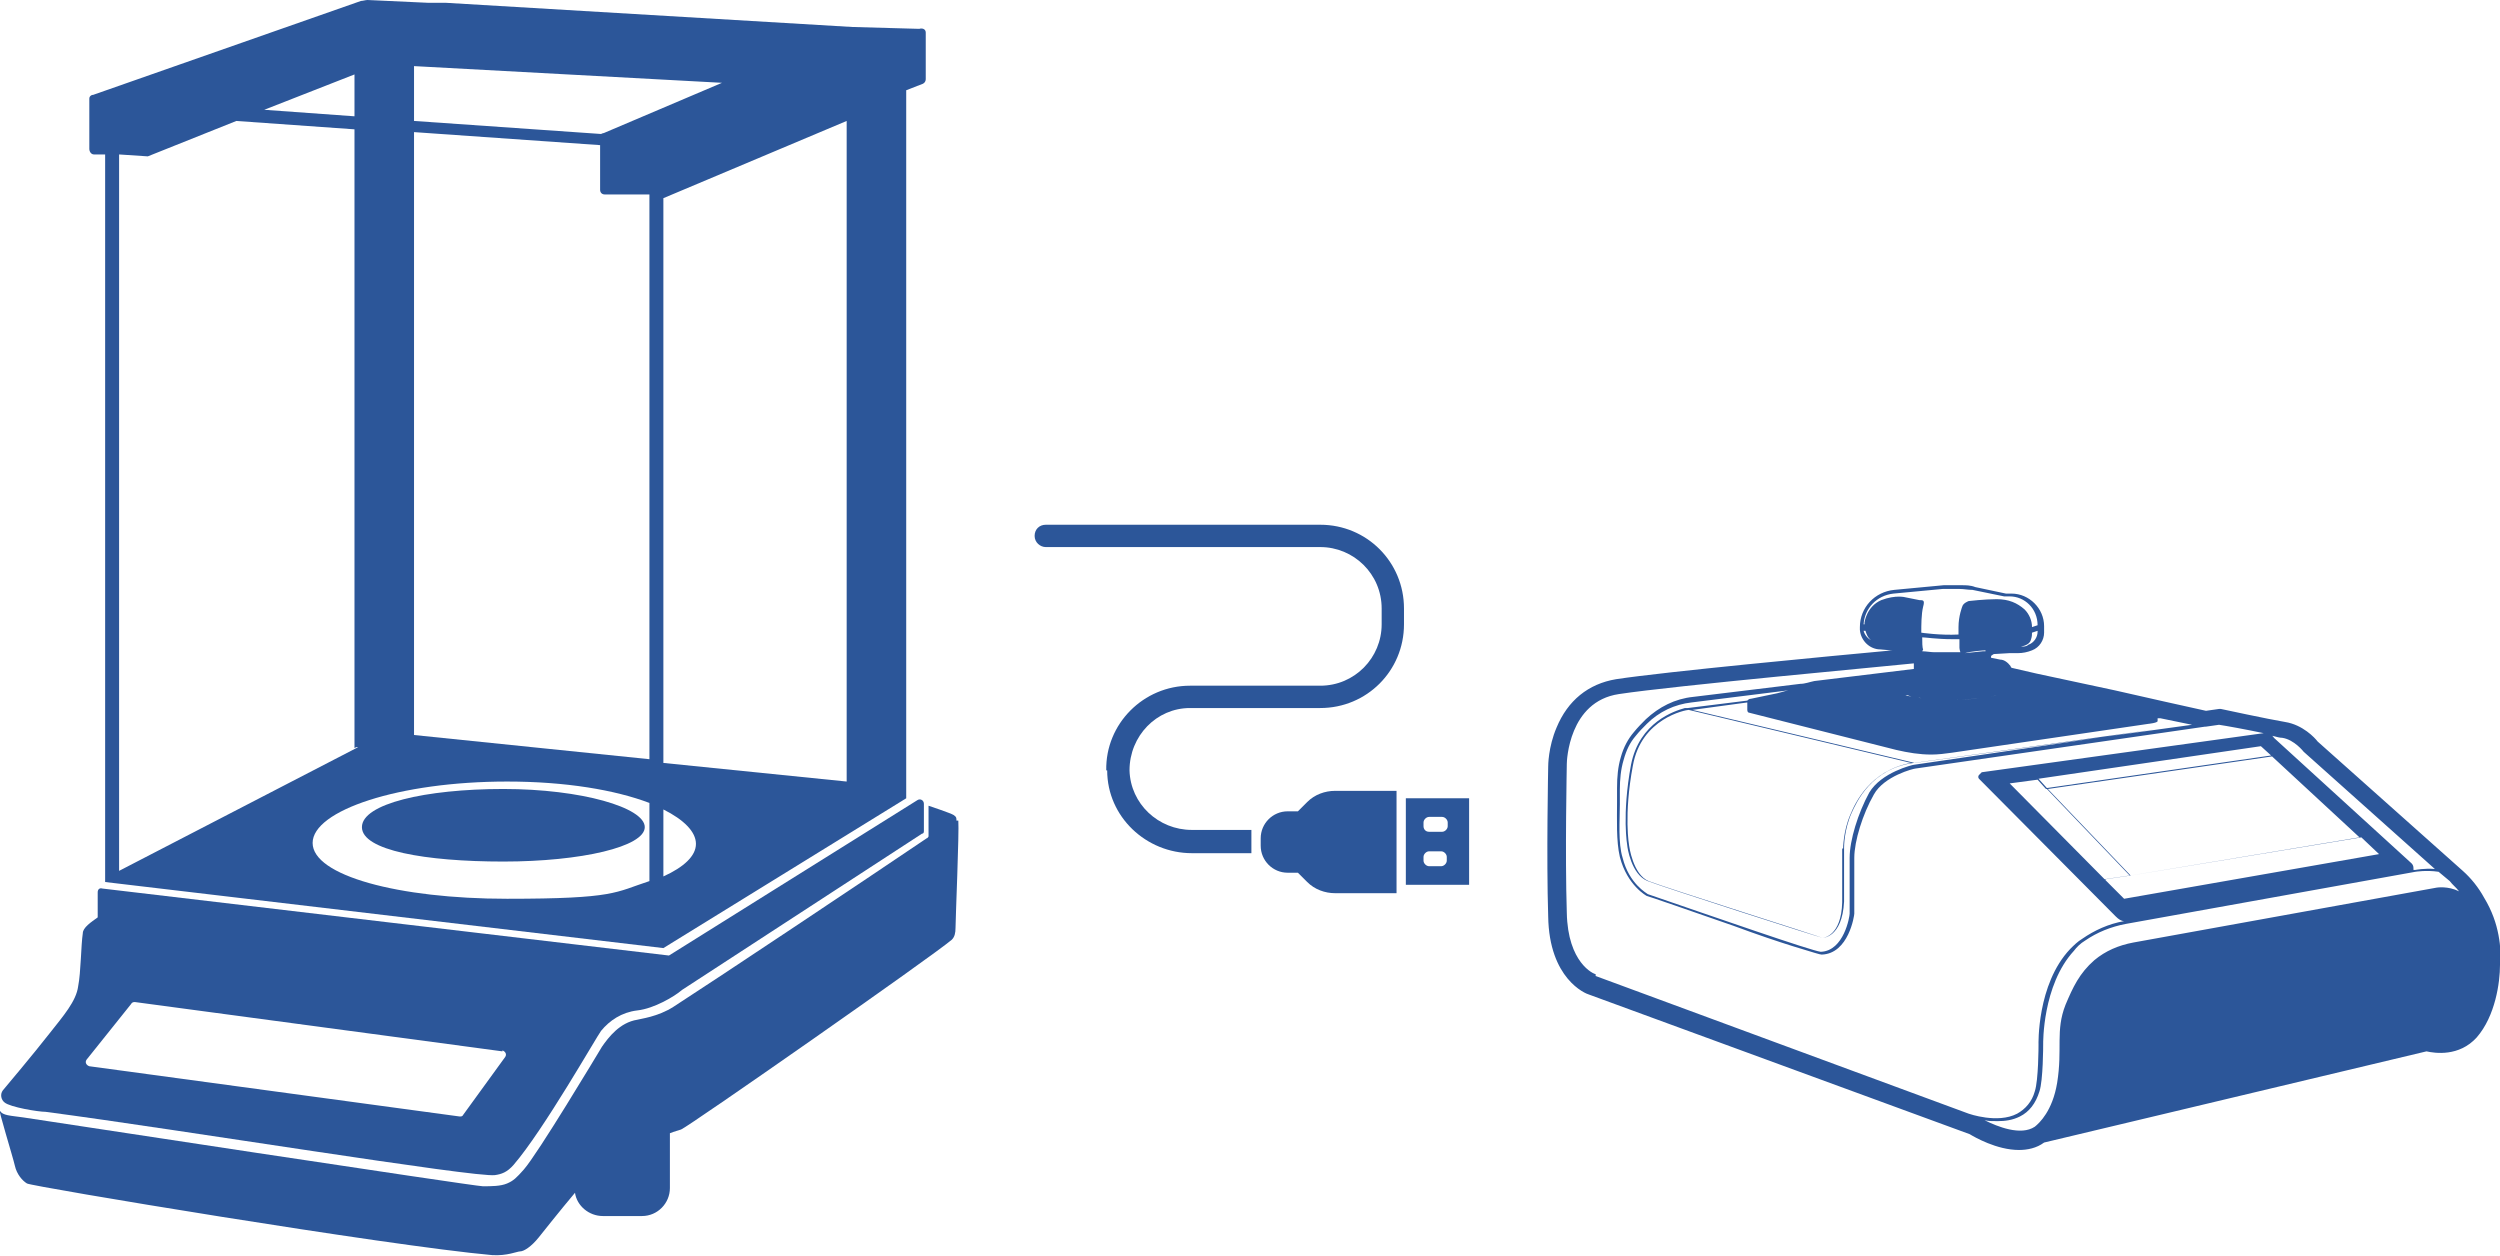 <?xml version="1.0" encoding="UTF-8"?>
<svg id="uuid-ada683e0-8647-4a19-8753-cbd52baca50b" xmlns="http://www.w3.org/2000/svg" version="1.1" viewBox="0 0 268.7 135">
  <defs>
    <style>
      .cls-1 {
        fill: #2c5699;
        stroke-width: 0px;
      }
    </style>
  </defs>
  <g id="uuid-0b5b3c82-d6d1-441e-989c-c39595c56143">
    <g>
      <path class="cls-1" d="M268.7,103.7c0,1.9-.5,5.5-2.5,7.8-1.9,2.1-4.5,1.7-5.4,1.5l-41.1,9.8c-.8.6-1.8.8-2.7.8-2.4,0-4.8-1.4-5.3-1.7l-40.9-15c-.4-.1-4.3-1.7-4.4-8.4-.2-6.3,0-16,0-16.1s0-2.1.9-4.2c1.2-2.9,3.4-4.7,6.4-5.2,5.2-.8,23.2-2.5,29.7-3.1h-.2c0,0-1.1-.1-1.1-.1-1.1,0-2.1-.9-2.2-2.1,0,0,0-.2,0-.3,0-2.1,1.6-3.8,3.7-4l5.3-.5c.2,0,.5,0,.7,0h1.2c.5,0,1,0,1.5.2l3.3.7h.6c1.9,0,3.5,1.6,3.5,3.5v.7c0,.8-.5,1.6-1.3,1.9-.5.2-1,.3-1.5.3h-.9s-1.7.1-1.7.1c0,0-.2.1-.3.2v.2l1,.2c.4,0,.8.3,1.1.7h0c0,.1.1.2.2.2h0s2.6.6,2.6.6l8.4,1.8,5.3,1.2,4.5,1,1.4-.2h.2c0,0,5.1,1.1,6.9,1.4,1.9.3,3.2,1.7,3.5,2.1l15.6,13.9c.9.8,1.7,1.8,2.3,2.9h0c1.7,2.8,1.8,5.4,1.8,7.4M244.2,79.1c0,0,.1,0,.2.2l14.8,13.5c.2.2.2.4.2.6,0,0,0,0,0,.1h.2c0,0,1-.2,2.1-.1l-14.1-12.6h0c0,0-1-1.3-2.3-1.5-.3,0-.6-.1-1-.2M226.2,94.5l2.7-.4-8.9-9.3h-.2s0,0,0,0h.1s-.9-1-.9-1l-3,.4,10.3,10.4h0ZM244.2,81.3l-24.1,3.5,8.9,9.3,24.6-4.1-9.4-8.7ZM244.1,81.2l-1.1-1-23.9,3.5.9,1,24.1-3.5h0ZM226.3,94.6l2,2,27.4-4.8-1.9-1.8-24.8,4.1-2.7.4ZM174.1,86.5c0,1.7-.2,4.1.3,5.7.7,2.8,2.6,3.8,2.7,3.9,7,2.4,17.6,6.1,18.6,6.2h0c2.5-.1,3.1-3.8,3.1-4.1v-6c0-1.9.9-4.8,2.1-7,1.3-2.2,4.7-3,4.8-3h0l25.9-3.8-25.9,3.6h0c-4.6.6-6.2,4.3-6.7,5.4-.8,1.8-.8,3.6-.8,3.7s0,1.8,0,5.8c-.2,3.9-2.3,3.9-2.3,3.9h0c-.2,0-17-5.4-18.8-6.1-1.8-.7-2.2-3.7-2.2-3.8,0,0-.6-3.3.4-8.7.9-4.6,4.7-5.8,5.8-6.1h0,.3c0,0,0,0,0,0l6.4-.8c.1-.1.2-.2.4-.2l2.4-.5c.6-.1,1.1-.3,1.6-.4l-10.4,1.3c-1.8.2-3.5,1-4.8,2.3-.4.4-.8.8-1.2,1.3-.6.7-1,1.5-1.3,2.6-.3,1-.4,2.1-.4,3.2,0,.4,0,1,0,1.7M206.6,70s0,0,0,0c.4,0,.9.1,1.3.1h2.8c0,0-.1-.3-.1-.5,0-.2,0-.4,0-.9-.3,0-.5,0-.8,0-1.6,0-2.9-.2-3.2-.2,0,.5,0,1.1.1,1.3M198.1,91.2s0-1.9.8-3.7c.5-1.2,2.1-4.7,6.5-5.5l-23.9-5.7c-.3,0-5.1.9-6,6-1,5.3-.4,8.6-.4,8.6,0,0,.4,3.1,2.1,3.8,1.8.7,18.2,5.9,18.7,6.1.1,0,2-.2,2.1-3.8,0-4,0-5.8,0-5.8M205.8,82l29.8-4.1-3.4-.7h-.3c0,0,0,.3,0,.3,0,.2-1,.3-1,.3l-21.1,3.1c-.7.1-1.5.2-2.2.2-1.3,0-2.5-.2-3.8-.5l-15.8-4c-.1,0-.2-.1-.2-.3v-.5c0-.1,0-.2,0-.3l-5.9.8,23.9,5.7h0,0ZM204.8,74.7c.4.2,2.2.5,4.9.5s4.6-.3,4.9-.5c0,0,0,0,0,0-.2.1-.6.2-1.3.3-.9.1-2.2.2-3.5.2s-2.6,0-3.5-.2c-.7,0-1.1-.2-1.3-.3h0M214.6,72.8c-.3,0-.6,0-.7,0h0c.2,0,.4,0,.8,0,0,0,0,0,0,0M213.4,69.9h0c-.2,0-1.6.1-2.2.3h0l1.9-.2c.1,0,.2,0,.3,0M219,67.8l-.6.2c0,.2,0,.4-.1.7-.1.5-.6.7-1.1.8.3,0,.6,0,.8-.2.6-.2,1-.8,1-1.4h0q0,0,0,0ZM200.3,67.1h.1c0,0,0-.2,0-.2,0,0,.2-1.7,1.8-2.4,1.6-.6,2.6-.3,2.6-.3l1.5.3c.4,0,.6,0,.4.7-.2.8-.2,2-.2,2.8v.3-.3s2,.3,4,.2c0-.3,0-.5,0-.8,0-1.2.4-2.2.4-2.2.1-.4.7-.6.7-.6,0,0,1.7-.2,3-.2,1.3,0,2.2.4,3,1.1.5.5.8,1.2.8,1.9l.6-.2h0c0-1.8-1.4-3.1-3-3.1h-.6l-3.4-.7c-.5,0-.9-.1-1.4-.1h-1.2c-.2,0-.4,0-.6,0l-5.3.5c-1.8.2-3.1,1.6-3.2,3.3M201.1,68.8c-.4-.3-.5-.7-.6-1h-.2c.1.4.4.8.8,1M204,69.4l-.8-.3h-.9.9s.8.3.8.3h0ZM171.5,104.9l40.1,14.8h0c0,0,3.1,1.1,5.2,0,.9-.5,1.6-1.3,1.9-2.4.4-1.2.4-4.9.4-5,0,0-.2-6.5,3.4-10.3.4-.4.8-.8,1.3-1.1,1.3-.9,2.8-1.6,4.5-1.9-.3,0-.6-.2-.9-.5l-14.7-14.8c-.1-.1-.1-.3,0-.4s.2-.2.3-.3l30.3-4.2c-1.9-.4-4.1-.8-4.8-.9l-1.4.2h-.1s-31.1,4.5-31.1,4.5c-.2,0-3.4.8-4.5,2.8-1.2,2.1-2.1,5-2.1,6.8v6c0,.2-.6,4.3-3.5,4.4h0c-.2,0-.8-.2-3.1-.9-1.6-.5-3.7-1.2-6.4-2.2-4.6-1.6-9.2-3.2-9.3-3.2h0c0,0-2.1-1.1-2.9-4.2-.4-1.7-.3-4.1-.3-5.8,0-.7,0-1.2,0-1.6,0-1.2.1-2.3.4-3.3.3-1.1.8-2,1.4-2.7.4-.5.9-1,1.3-1.4,1.4-1.3,3.1-2.2,5.1-2.4l11.5-1.4h0c.5,0,1-.2,1.5-.3l10.7-1.3v-.6c-2.8.3-25.8,2.4-31.7,3.3-5.4.8-5.6,7.2-5.6,7.5s-.2,9.7,0,16c.1,5.4,2.9,6.6,3.1,6.6h0ZM218.7,121.1s0,0,0,0c.5-.4,1.9-1.7,2.4-4.7.6-3.7-.2-5.6.9-8.4.8-1.9,1.5-3.4,3.1-4.8,1.2-1,2.6-1.6,4.2-1.9l32.6-5.9s1.2-.2,2.4.4c-.3-.4-.7-.7-1-1.1l-1.2-1c-1.3-.2-2.5,0-2.5,0l-31.1,5.6c-1.6.3-3.1.9-4.4,1.8-.5.3-.9.7-1.2,1.1-3.4,3.7-3.3,10-3.3,10,0,.2,0,3.9-.4,5.1-.4,1.3-1.1,2.2-2.1,2.7-.8.4-1.6.5-2.4.5s-.9,0-1.4-.1c1.4.7,3.9,1.7,5.4.7"/>
      <path class="cls-1" d="M72.3,103.2s0,0,0,0c0,0,0,.2,0,.2v-.2h0Z"/>
      <path class="cls-1" d="M102.8,88.2h0c0-.3,0-.4-.3-.6s-2.7-1-2.7-1c0,0,0,2.4,0,3,0,.2,0,.3,0,.3,0,0-.1.2-.2.2-6.8,4.6-22.7,15.2-27.2,18.1-1.7,1.1-3.6,1.3-3.9,1.4-1.9.3-3.1,1.9-3.8,2.9-.6,1-6.9,11.5-8.4,13.2-.8.9-1.1,1.2-1.8,1.5-.7.3-1.7.3-2.6.3s-48.1-7.2-49.4-7.4c-1.4-.2-2.2-.2-2.5-.7-.3-.5,1.4,5,1.6,5.9.2.9.8,1.6,1.3,1.9.4.3,38.8,6.7,50,7.7,1.6.1,2.7-.4,3-.4.4,0,1.2-.5,2-1.5.4-.5,2.3-2.9,3.9-4.8.2,1.4,1.5,2.5,3,2.5h4.2c1.7,0,3-1.4,3-3v-5.3c0-.2,0-.4,0-.6.5-.2.9-.3,1.2-.4.8-.3,27-18.6,29.1-20.4.3-.3.4-.7.4-1.3,0-.9.4-10.3.3-11.5"/>
      <path class="cls-1" d="M54.1,92.6c8.4,0,15.2-1.6,15.2-3.7s-6.8-4.1-15.2-4.1-15.2,1.6-15.2,4.1,6.8,3.7,15.2,3.7"/>
      <path class="cls-1" d="M99.3,86.6v2.7c0,.1,0,.3-.2.3l-25.8,16.8c-.8.7-3,2-4.8,2.2-1.7.2-3,1.1-3.9,2.2-.4.5-6.2,10.7-9.4,14.4-.7.8-1.3,1-2,1.1-2.1.3-33.9-4.9-48.3-6.8-.8,0-3.8-.5-4.4-1-.4-.3-.5-.9-.2-1.3.5-.6,3.2-3.8,5-6.1,1.5-1.9,2.9-3.5,3.1-5.1.3-1.5.3-4.4.5-5.7,0-.6.9-1.2,1.6-1.7v-2.7c0-.3.2-.5.5-.4l60.9,7.2,26.7-16.7c.3-.2.7,0,.7.4M54,113l-39.5-5.3c-.1,0-.3,0-.4.2l-4.8,6c-.2.3,0,.6.3.7l39.8,5.4c.2,0,.3,0,.4-.2l4.5-6.2c.2-.3,0-.6-.3-.7M72.3,103.2s0,0,0,0c0,0,0,.2,0,.2v-.2h0Z"/>
      <path class="cls-1" d="M99.5,8.5c0,.2-.1.4-.3.5l-1.8.7v76.1l-26.1,16.1-60-7.1V16.6h-1.2c-.3,0-.5-.3-.5-.6v-5.4c0-.2.1-.3.3-.4h0s.1,0,.1,0L38.8.1c.2,0,.5-.1.7-.1l6.5.3h1.9c0,0,43.7,2.6,43.7,2.6l7.2.2c.3-.1.7,0,.7.4v5c0,0,0,0,0,0h0ZM44.5,6.9v6.1l20.1,1.4s0,0,0,0h0s0,0,0,0c0,0,.2-.1.3-.1l12.7-5.4s-33.2-1.8-33.2-1.8ZM38.1,8l-9.7,3.8,9.7.7v-4.5ZM38.1,80.4V13.9l-12.7-.9-9.5,3.8h0s-.1,0-.1,0l-3-.2v77l25.7-13.3h-.2s0,0,0,0ZM69.8,86.3c-3.7-1.4-9-2.3-15.3-2.3-11.6,0-20.9,3.1-20.9,6.6s9.2,6,20.9,6,11.6-.7,15.3-1.9v-8.4ZM69.8,20.9h-4.8c-.3,0-.5-.2-.5-.5v-4.8l-20-1.4v64.8l25.3,2.6V20.9ZM74.8,90.7c0-1.3-1.3-2.6-3.5-3.7v7.2c2.2-1,3.5-2.2,3.5-3.5M91,13l-19.7,8.3v60.7l19.7,2V13Z"/>
      <path class="cls-1" d="M150.1,90.1v5.9h-6.6c-1.1,0-2.2-.4-3-1.2l-1-1h-1.1c-1.6,0-2.9-1.3-2.9-2.9v-.8c0-1.6,1.3-2.9,2.9-2.9h1.1l1-1c.8-.8,1.9-1.2,3-1.2h6.6v5.1h0Z"/>
      <path class="cls-1" d="M157.9,95.1h-6.8v-9.3h6.8v9.3ZM153,92.1v.4c0,.3.3.6.6.6h1.3c.3,0,.6-.3.6-.6v-.4c0-.3-.3-.6-.6-.6h-1.3c-.3,0-.6.3-.6.6M153,88.4v.4c0,.3.2.6.6.6h1.4c.3,0,.6-.3.6-.6v-.4c0-.3-.3-.6-.6-.6h-1.4c-.3,0-.6.3-.6.6"/>
      <path class="cls-1" d="M119,82.8c0,5,4.2,8.9,9.1,8.9h6.4v-2.5h-6.4c-3.6,0-6.6-2.8-6.7-6.4,0-3.7,2.9-6.7,6.5-6.7h14c5,0,9-4,9-9v-1.7c0-5-4-9-9-9h-29.5c-.7,0-1.2.5-1.2,1.2s.6,1.2,1.2,1.2h29.5c3.6,0,6.6,2.9,6.6,6.6v1.7c0,3.6-2.9,6.6-6.6,6.6h-14c-5,0-9.1,4.1-9,9.1"/>
    </g>
  </g>
</svg>